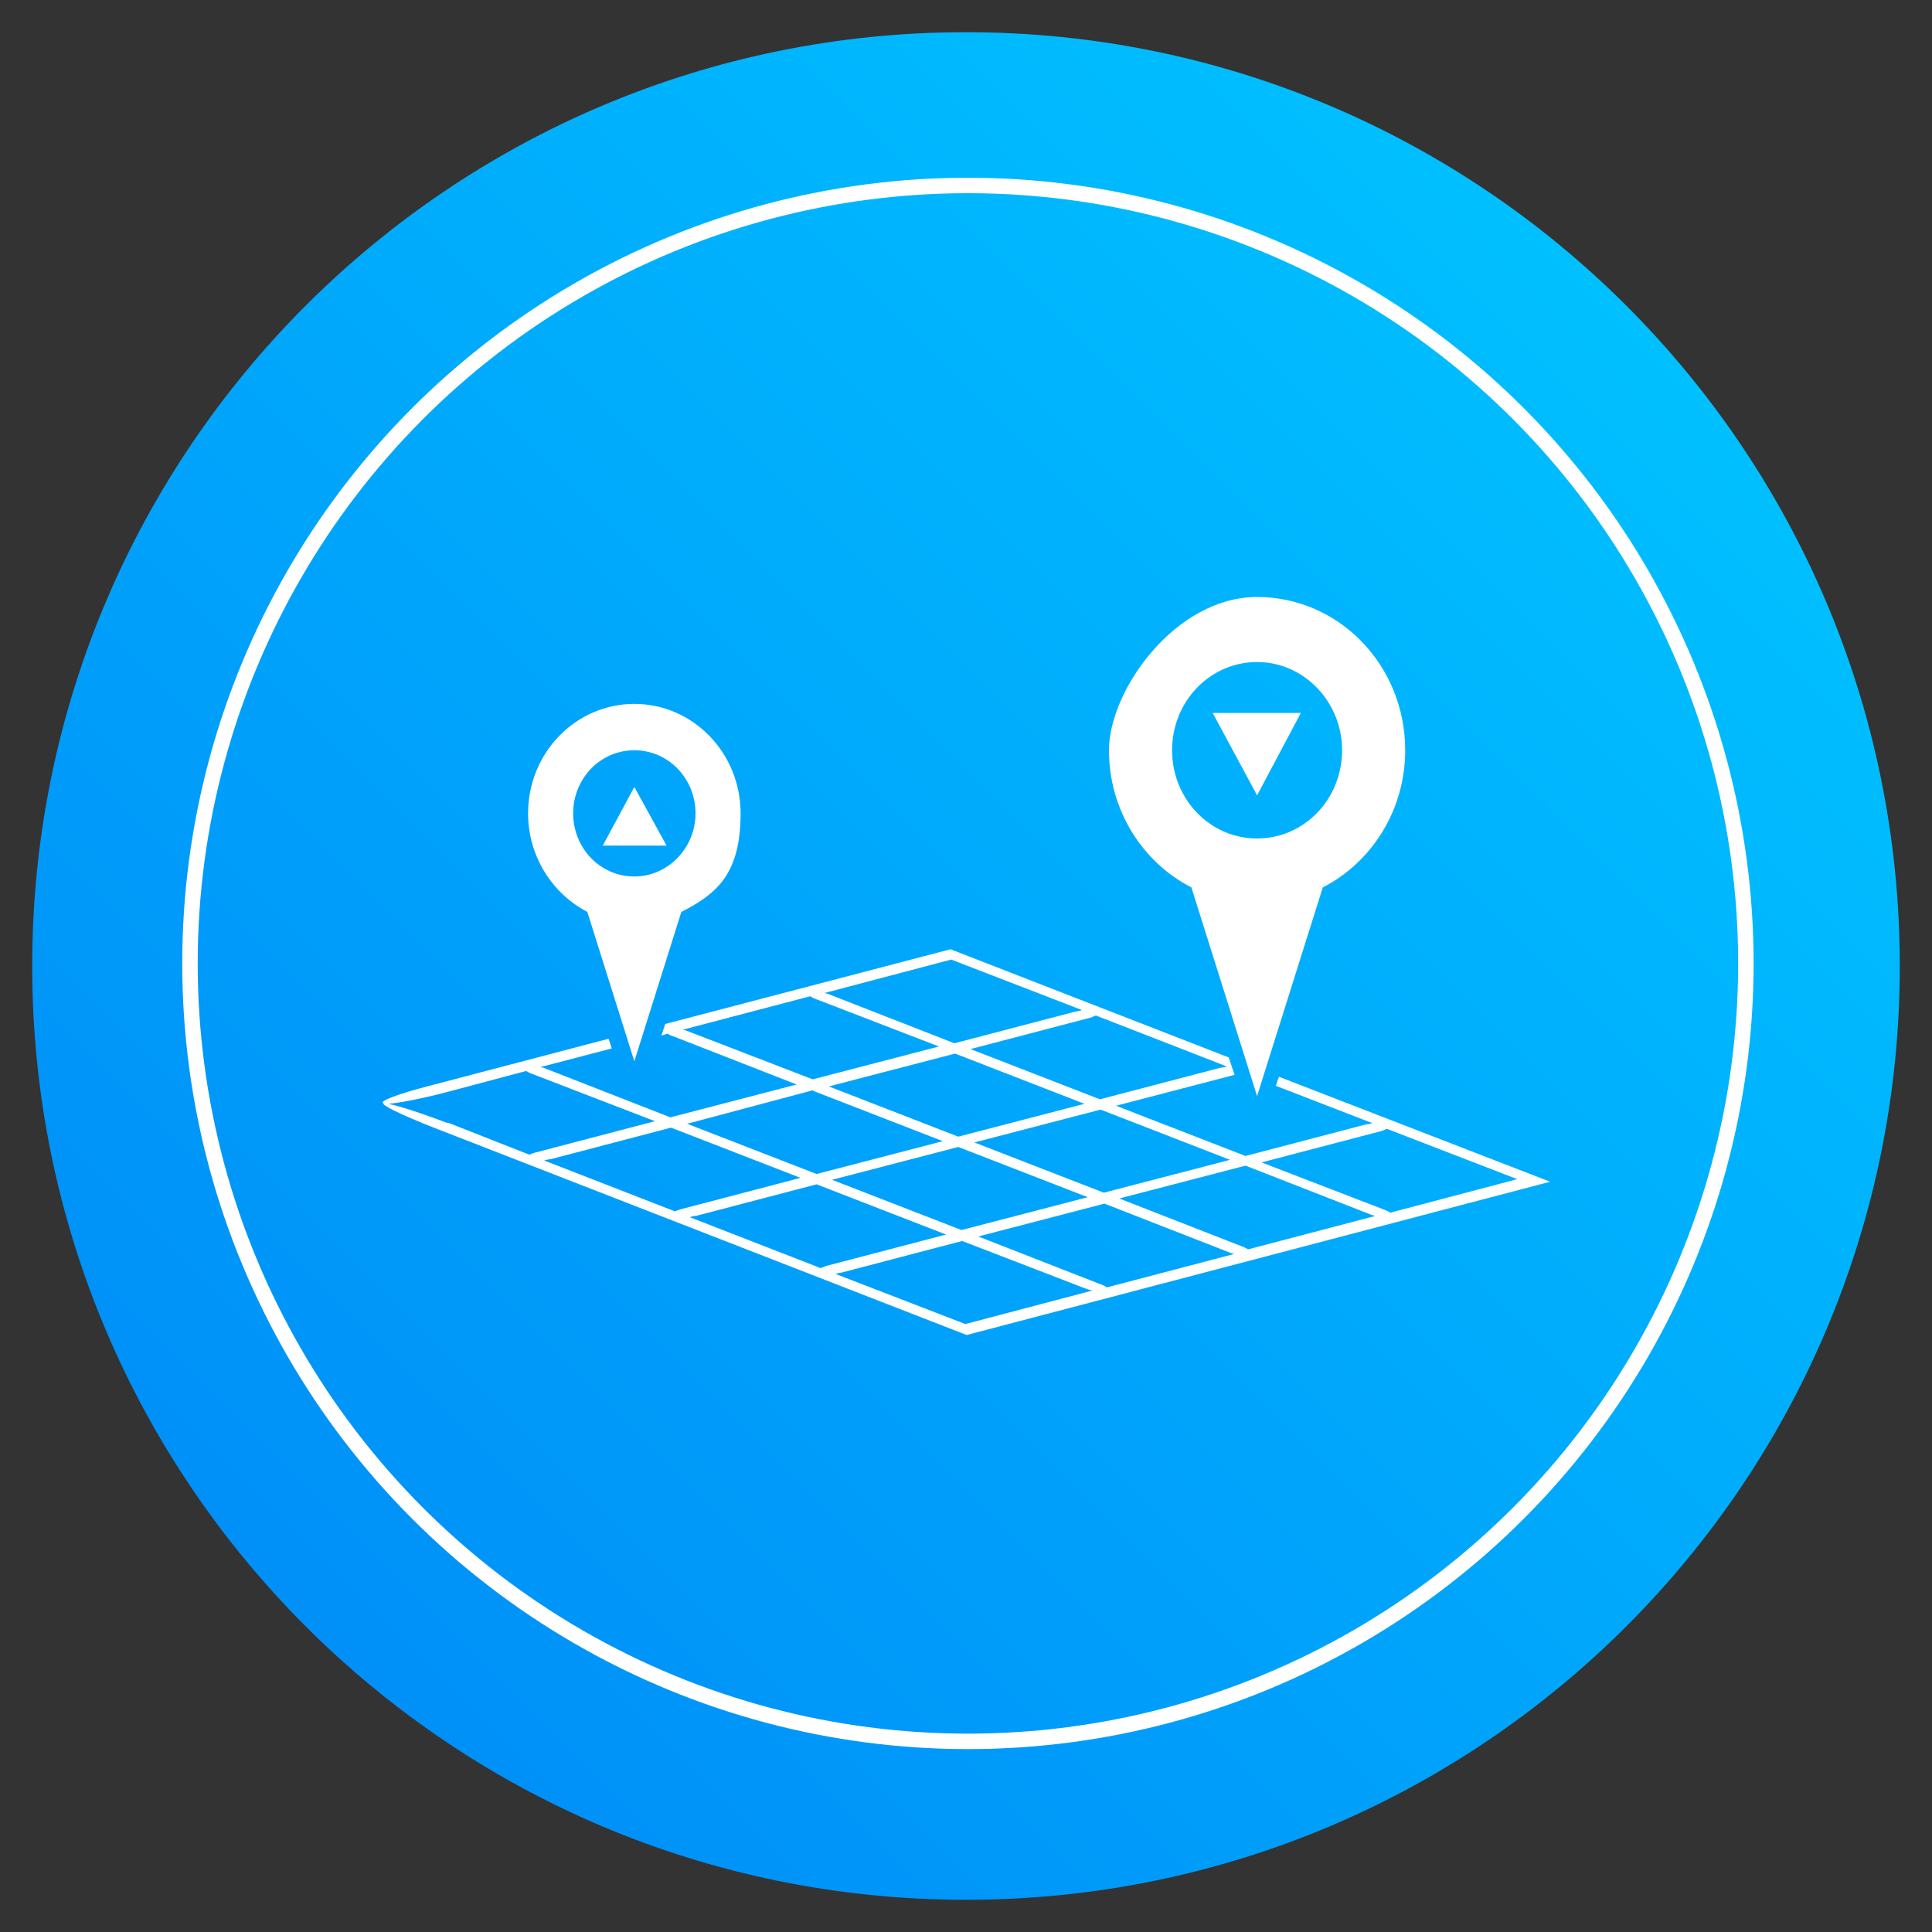 <?xml version="1.0" encoding="UTF-8"?> <svg xmlns="http://www.w3.org/2000/svg" xmlns:xlink="http://www.w3.org/1999/xlink" version="1.1" viewBox="0 0 300 300"><rect x="0" y="0" width="300" height="300" fill="#333333" stroke="none"/><defs><style> .cls-1 { fill: #fff; } .cls-2 { fill: none; stroke: #fff; stroke-linecap: round; stroke-linejoin: round; stroke-width: 2.4px; } .cls-3 { fill: url(#linear-gradient); } </style><linearGradient id="linear-gradient" x1="47.5" y1="49.5" x2="252.5" y2="254.5" gradientTransform="translate(0 302) scale(1 -1)" gradientUnits="userSpaceOnUse"><stop offset="0" stop-color="#0090f8"></stop><stop offset="1" stop-color="#00c0ff"></stop></linearGradient></defs><g><g id="Layer_1"><g id="Layer_1-2" data-name="Layer_1"><g><g><path class="cls-3" d="M150,5h0c80.1,0,145,64.9,145,145h0c0,80.1-64.9,145-145,145h0c-80.1,0-145-64.9-145-145h0C5,69.9,69.9,5,150,5Z"></path><circle class="cls-2" cx="150.3" cy="149.6" r="120.8"></circle></g><g><path class="cls-1" d="M82,126.3c0-9.4,7.4-17,16.5-17s16.5,7.6,16.5,17-3.7,12.5-9.2,15.3l-7.3,23.2-7.3-23.2c-5.4-2.8-9.2-8.6-9.2-15.3ZM98.5,136.1c5.2,0,9.5-4.4,9.5-9.8s-4.2-9.8-9.5-9.8-9.5,4.4-9.5,9.8,4.2,9.8,9.5,9.8Z"></path><polygon class="cls-1" points="93.6 131.3 103.5 131.3 98.5 122.2 93.6 131.3"></polygon><polygon class="cls-1" points="202 110.7 188.3 110.7 195.2 123.5 202 110.7"></polygon><path class="cls-1" d="M208.4,116.5c0-7.5-5.9-13.7-13.2-13.7s-13.2,6.1-13.2,13.7,5.9,13.7,13.2,13.7,13.2-6.1,13.2-13.7ZM218.2,116.5c0,9.3-5.2,17.4-12.8,21.3l-10.2,32.4-10.2-32.4c-7.6-3.9-12.8-12-12.8-21.3s10.3-23.8,23-23.8,23,10.6,23,23.8h0Z"></path><path class="cls-1" d="M69.5,174.3l12.7,5c.2-.1.5-.2.8-.3l18.7-4.9-19.2-7.4c-.3-.1-.6-.3-.8-.4l-12.4,3.3c-3.8,1-7.5,1.7-9,1.8,1.6.3,5.3,1.5,9.2,3h0ZM104.2,175.1l-18.7,4.9c-.3,0-.7.1-1,.2l20.3,7.9c.2-.1.5-.2.8-.3l18.7-4.9-20.1-7.8h0ZM167.9,156.8l-20.2-7.8-19.7,5.2c.3,0,.7.2,1,.3l19.2,7.5,18.7-4.9c.3,0,.7-.2,1-.2h0ZM215.1,187.9c.3.1.6.3.8.4l19.7-5.2-20.2-7.8c-.2,0-.5.2-.8.3l-18.7,4.9,19.2,7.4h0ZM212.6,188.5l-19.2-7.5-19.6,5.1,19.2,7.5c.3.1.6.3.8.4l19.8-5.2c-.3,0-.7-.2-1-.3ZM149.3,191l19.6-5.1-20.1-7.8-19.6,5.1,20.1,7.8ZM126.2,169.3l-19.5,5.2,20.1,7.8,19.6-5.1-20.1-7.8h0ZM108.1,188.8c-.3,0-.7.1-1,.2l20.3,7.9c.2,0,.5-.2.8-.3l18.7-4.9-20.1-7.8-18.7,4.9h0ZM190.5,165.6l-20.3-7.9c-.2,0-.5.2-.8.3l-18.7,4.9,20.1,7.8,18.7-4.9c.3,0,.7-.1,1-.2h0ZM168.6,200.1l-19.2-7.4-18.7,4.9c-.3,0-.7.2-1,.2l20.2,7.8,19.7-5.2c-.4-.1-.7-.2-1-.3ZM151.9,192l19.2,7.5c.3.1.6.3.8.4l19.8-5.2c-.4,0-.7-.2-1-.3l-19.2-7.5-19.6,5.1ZM151.3,177.4l20.1,7.8,19.6-5.1-20.1-7.8-19.6,5.1ZM59.5,171.3c-.7-.3,2.5-1.5,7.2-2.7l27.8-7.3.5,1.5-11.1,2.9c.3,0,.7.2,1,.3l19.2,7.5,19.6-5.1-19.2-7.5c-.3-.1-.6-.2-.8-.4l-1,.3.6-1.8,44.3-11.6,43.2,16.8.9,2.7-18.4,4.8,20.1,7.8,18.7-4.9c.3,0,.7-.1,1-.2l-15-5.8.5-1.4,42.1,16.3-90.6,23.8-83-32.3c-4.8-1.9-8.1-3.5-7.5-3.7h0ZM148.8,176.5l19.6-5.1-20.1-7.8-19.6,5.1,20.1,7.8ZM125.8,154.7l-19.8,5.2c.3,0,.7.2,1,.3l19.2,7.4,19.6-5.1-19.2-7.4c-.3-.1-.6-.3-.8-.4Z"></path></g></g></g></g></g></svg> 